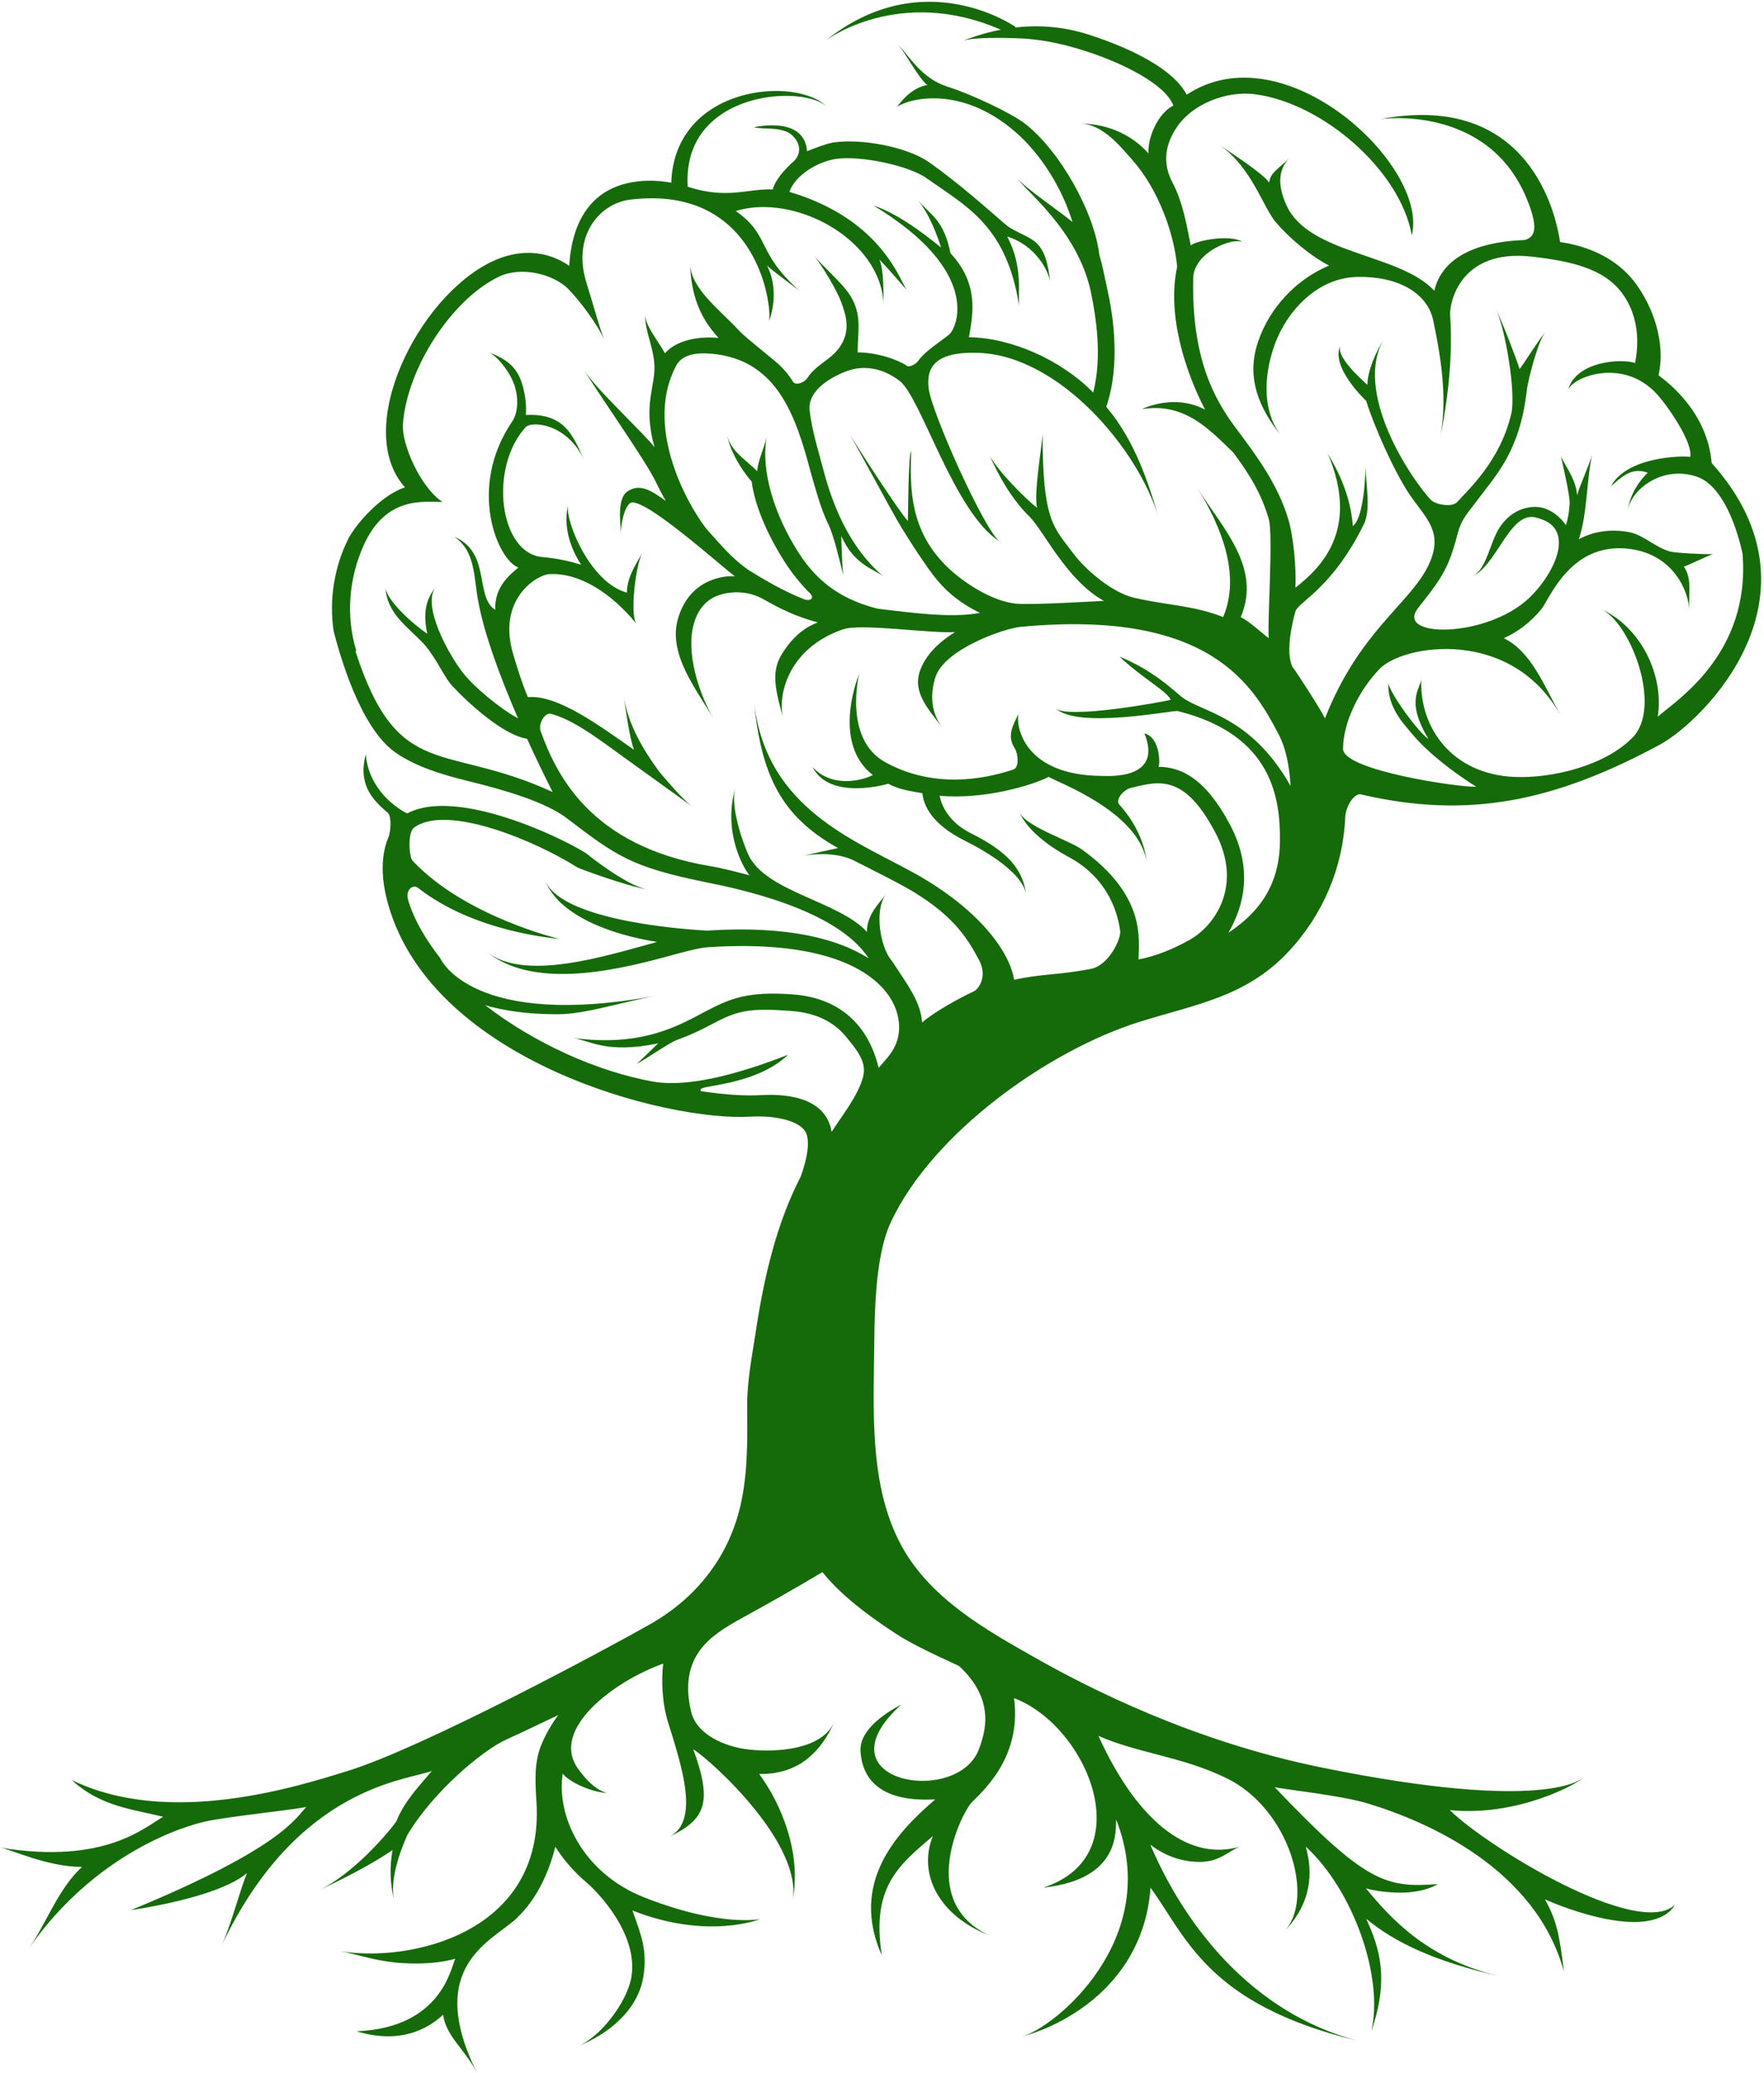 <?xml version="1.0" encoding="UTF-8" standalone="no"?>
<!DOCTYPE svg PUBLIC "-//W3C//DTD SVG 1.1//EN" "http://www.w3.org/Graphics/SVG/1.1/DTD/svg11.dtd">
<svg width="100%" height="100%" viewBox="0 0 462 543" version="1.1" xmlns="http://www.w3.org/2000/svg" xmlns:xlink="http://www.w3.org/1999/xlink" xml:space="preserve" xmlns:serif="http://www.serif.com/" style="fill-rule:evenodd;clip-rule:evenodd;stroke-linejoin:round;stroke-miterlimit:2;">
    <g>
        <path d="M434.376,98.285C436.337,89.625 432.857,80.213 428.255,74.071C425.096,69.855 419.219,64.974 408.59,63.385C407.57,56.396 400.692,23.849 361.555,31.187C361.555,31.187 389.601,27.083 399.862,52.05C403.136,60.018 401.927,62.122 399.291,62.879C392.369,63.088 378.284,64.765 375.651,76.152C366.644,66.349 342.805,66.722 336.929,53.76C334.947,49.386 334.33,44.869 337.676,41.407C335.186,43.983 332.651,45.155 332.407,47.813C330.749,45.345 321.826,39.684 319.487,38.028C327.695,43.841 330.552,53.639 333.974,58.02C337.667,62.361 343.055,66.916 348.094,69.56C339.608,73.081 332.558,80.489 329.507,89.45C326.309,98.845 329.621,106.82 335.755,114.399C330.597,108.025 330.937,98.781 333.636,90.855C336.722,81.79 344.775,72.807 355.336,72.533C365.896,72.258 373.813,76.604 375.357,83.888C377.546,94.209 379.177,105.001 377.053,115.359C379.298,104.41 380.533,92.943 379.793,82.546C379.581,79.569 382.216,65.099 401.093,67.207C411.893,68.413 420.127,70.496 424.765,76.685C428.43,81.577 429.624,88.027 428.232,95.08C424.878,93.859 412.683,94.464 410.638,102.255C411.508,98.94 424.796,93.363 433.872,103.138C436.581,106.054 443.421,115.806 442.675,119.663C440.919,119.353 426.265,119.424 421.898,127.344C424.657,125.017 427.22,122.251 431.537,123.803C429.342,125.954 426.976,129.365 426.375,133.401C427.511,127.797 435.813,121.761 444.618,124.93C450.414,127.017 454.381,135.946 456.372,144.97C458.566,171.548 438.567,183.719 434.176,187.716C435.882,177.011 429.812,164.212 419.311,159.537C427.034,162.975 435.441,185.13 427.604,193.146C420.339,200.578 406.469,203.934 396.531,203.483C380.381,202.749 371.655,190.659 372.251,177.785C372.131,180.383 367.9,183.293 374.14,193.572C371.032,191.423 363.522,180.751 363.608,178.746C363.336,185.163 367.433,189.337 369.735,192.104C374.091,197.338 380.82,202.384 386.62,206.053C382.205,206.261 351.749,201.784 351.749,196.142C351.749,189.535 355.686,181.042 361.293,175.219C367.551,168.719 395.798,164.207 408.746,187.389C404.322,179.467 401.135,170.769 393.86,167.145C397.357,165.583 400.689,163.192 403.698,159.535C405.797,156.985 411.103,142.38 425.901,143.666C438.377,144.751 442.306,155.197 442.362,159.537C442.305,155.168 443.129,151.428 441.008,148.409C441.508,148.365 448.142,145.153 448.655,145.119C446.98,145.229 438.895,144.879 437.342,144.432C433.389,143.294 430.386,140.077 426.711,139.382C421.813,138.457 417.234,139.177 413.493,141.247C415.724,134.791 415.507,125.743 416.986,119.088C416.588,120.877 413.466,127.907 413.051,129.703C412.683,124.93 409.134,121.035 408.746,119.2C409.204,121.365 411.219,129.734 411.098,131.901C410.986,133.896 410.717,135.655 410.118,137.545C408.604,135.342 406.442,133.664 404.088,133.024C401.091,132.207 395.063,133.006 391.76,139.98C389.79,144.139 388.824,149.891 385.091,151.161C391.966,148.822 395.259,133.551 402.405,135.575C404.583,136.191 408.278,137.411 408.278,142.183C408.278,146.954 404.298,153.069 400.332,156.763C389.19,167.144 365.331,167.144 371.365,159.309C373.61,156.394 376.042,153.519 377.971,150.088C379.936,146.594 380.909,142.975 381.85,139.474C382.84,135.789 384.517,134.282 387.32,130.484C391.634,124.64 398.026,118.263 399.835,102.539C400.232,99.084 403.047,88.678 404.799,86.926C403.512,88.214 399.529,94.625 398,96.666C397.13,93.9 393.338,84.042 391.759,80.883C394.118,85.602 397.133,102.761 395.798,108.413C392.85,120.892 384.427,128.322 381.677,131.466C380.355,132.978 375.943,132.153 374.808,130.975C369.828,125.806 353.99,102.48 362.646,88.467C360.333,92.212 358.173,97.039 358.125,100.798C355.417,98.331 349.754,93.065 351.121,90.388C348.311,95.892 357.221,104.444 357.816,104.988C359.706,111.284 365.211,123.694 369.164,129.503C373.434,135.773 378.242,139.316 374.17,147.951C369.41,158.046 356.017,165.218 347.013,188.157C345.957,185.881 339.648,176.132 338.46,174.587C336.706,170.818 338.348,163.384 339.268,160.169C340.003,157.6 348.812,154.295 357.201,137.311C359.06,133.546 357.765,126.978 357.626,122.22C357.636,123.983 357.255,135.575 354.318,137.778C353.585,127.5 348.182,119.788 347.711,118.69C356.521,139.246 345.264,149.194 339.268,153.929C339.544,149.13 338.805,140.811 337.506,136.321C334.8,126.961 329.007,119.228 323.532,111.921C317.903,104.376 312.106,93.73 312.493,72.942C312.623,65.994 323.078,62.013 325.466,63.461C322.768,61.296 313.493,62.861 311.863,64.292C310.812,59.049 309.789,52.86 306.985,47.606C303.672,41.27 306.362,35.948 308.421,33.006C312.441,27.261 321.179,23.694 328.761,24.692C346.398,27.035 366.685,44.526 369.764,61.627C374.298,43.49 336.361,7.815 310.806,24.809C306.524,16.658 291.879,11.24 285.101,9.055C277.955,6.752 271.324,6.578 265.865,7.199L265.955,7.047C265.955,7.047 241.912,-9.904 216.291,10.594C216.291,10.594 235.395,-3.873 262.109,7.78C257.073,8.746 253.461,10.214 252.045,10.702C254.908,9.713 262.967,9.903 266.101,10.008C271.904,10.193 277.359,11.182 283.787,13.214C294.422,16.576 305.282,22.19 307.302,27.646C303.064,29.811 300.513,36.347 300.787,40.183C295.662,34.428 288.753,32.353 282.727,32.353C288.772,32.353 293.557,38.519 296.54,41.869C303.341,49.506 307.566,61.232 308.3,69.914C305.565,82.373 310.444,97.347 315.61,107.279C307.281,102.921 299.066,107.164 299.066,107.164C310.359,105.282 316.976,112.741 323.042,118.566C327.073,124.048 330.288,129.001 332.294,135.942C333.508,140.139 331.896,162.779 332.294,167.144C330.129,165.521 327.336,162.832 324.953,161.637C330.542,148.505 319.922,138.069 313.646,127.852C319.867,137.978 325.008,150.582 320.352,161.615C312.51,158.504 305.313,158.531 296.863,156.516C291.158,155.156 284.156,149.071 281.102,144.952C276.021,138.095 273.056,136.725 273.056,113.492C272.944,116.667 270.689,129.181 271.622,132.996C268.12,130.328 260.519,122.392 259.105,119.066C261.295,124.215 265,130.828 269.614,135.29C273.211,138.77 279.331,151.996 289.118,157.376C281.877,157.734 273.84,158.262 267.305,158.177C260.894,158.093 253.152,153.141 248.809,149.159C238.063,139.306 238.349,127.833 238.636,118.081C237.882,119.35 237.839,134.732 237.776,136.438C235.745,134.428 224.103,116.411 222.574,113.778C224.47,117.042 233.307,133.419 234.907,136.151C238.202,141.776 243.001,149.031 245.473,151.967C248.331,155.363 251.797,158.163 256.678,160.536C249.107,161.878 239.792,160.611 229.883,159.435C221.614,157.316 214.672,153.428 209.108,144.693C202.938,135.009 199.108,123.406 200.835,114.21C200.326,116.92 198.412,120.857 198.322,123.435C196.042,120.935 190.807,117.922 190.429,113.517C190.768,117.468 194.262,123.265 196.868,126.116C197.72,132.847 201.405,140.72 205.429,147.036C207.426,150.17 209.705,152.978 212.185,155.439C213.36,156.603 212.268,157.606 210.548,156.929C205.391,154.898 200.605,152.145 195.997,149.258C191.675,146.266 188.609,142.485 185.622,139.204C182.324,135.667 167.788,113.204 177.124,95.723C178.598,92.965 182.109,92.25 186.431,92.649C203.515,94.216 208.402,108.811 212.352,123.769C213.672,128.391 215.042,133.441 216.863,137.131C218.468,140.385 220.036,147.486 220.953,150.977C220.569,149.515 220.365,142.282 220.339,140.348C223.642,148.056 229.256,149.179 231.358,150.977C223.044,143.865 218.717,133.881 216.175,124.976C214.853,119.976 212.56,112.613 212.045,107.432C211.536,102.307 217.456,98.812 221.822,97.187C226.334,95.508 231.382,96.459 235.667,99.806C241.295,104.198 249.845,134.29 261.818,141.815C257.729,138.754 243.99,108.026 243.23,101.787C242.619,96.775 244.198,91.895 256.582,92.433C277.41,93.34 298.103,117.444 303.503,135.715C300.911,126.943 297.4,115.57 289.731,106.56C293.492,95.639 291.595,82.831 290.039,75.895C289.495,73.468 288.635,68.897 287.941,66.888C286.664,55.717 277.703,39.622 268.529,32.453C265,29.695 254.543,24.717 248.188,22.712C241.213,20.51 238.16,14.618 235.022,11.507C236.968,13.437 240.303,20.197 242.881,22.28C239.376,22.824 236.54,25.685 234.826,28.192C235.848,26.698 250.438,21.05 266.024,34.639C272.509,40.294 278.135,49.101 280.886,58.169C278.908,56.334 267.221,48.338 266.59,46.745C267.585,49.256 282.373,59.96 285.785,76.849C286.997,82.848 288.745,93.427 286.307,102.802C278.044,94.349 264.972,88.479 253.775,88.318C254.92,81.872 256.284,74.246 248.928,66.303C247.185,57.664 243.913,56.408 240.376,52.472C243.238,55.656 245.538,61.825 246.469,64.826C245.465,64.119 236.585,56.374 228.707,53.796C257.212,70.984 250.738,85.888 248.52,87.671C246.141,89.584 242.181,92.045 240.463,94.546C239.926,95.328 238.218,96.246 237.647,95.876C234.081,93.564 228.33,92.23 224.628,92.306C224.611,86.674 225.876,82.5 222.645,77.361C220.59,74.095 215.37,69.652 213.256,67.035C215.245,69.494 219.041,75.798 220.17,78.756C221.752,82.895 222.827,86.818 219.814,91.058C217.527,94.276 213.723,95.512 211.519,98.918C210.635,100.283 208.37,101.09 207.65,99.921C205.263,96.036 202.787,94.488 199.131,91.415C197.445,89.997 195.041,88.167 193.351,86.361C188.334,81.001 180.97,75.544 180.719,69.121C181.021,76.868 183.052,82.994 188.2,88.505C182.639,87.99 177.018,89.228 174.15,92.524C172.419,89.359 168.951,85.258 168.925,82.301C168.964,86.715 170.746,89.828 171.316,94.624C172.068,100.943 168.107,105.322 171.438,117.172C169.225,114.045 155.627,101.511 152.969,96.869C155.835,101.874 169.104,120.574 171.797,126.279C172.615,128.014 173.482,129.632 174.376,131.206C171.152,128.953 167.829,126.339 164.348,128.694C161.588,130.561 162.493,136.635 162.638,139.855C162.531,137.558 163.436,132.923 165.027,131.794C168.156,129.575 188.869,148.315 192.463,150.928C190.219,150.817 188.168,151.228 186.163,152.019C181.962,153.682 178.99,157.139 177.572,162.015C174.827,171.444 182.622,180.779 186.844,188.228C183.005,181.455 179.528,170.894 181.758,163.232C182.786,159.698 184.864,157.223 187.768,156.074C191.217,154.708 196.083,154.658 200.119,157.046C204.441,159.482 208.197,161.38 214.19,163.02C211.544,163.992 207.812,166.163 204.559,171.684C201.782,176.396 203.36,181.527 205.099,188.047C203.675,182.699 205.96,170.006 220.704,164.858C225.524,163.175 243.437,165.961 250.116,165.549C246.132,168.033 242.356,171.433 240.876,175.916C239.211,180.958 242.362,184.996 246.896,190.619C243.352,186.224 243.846,180.829 245.018,177.283C247.398,170.07 262.819,164.61 267.282,164.186C317.244,159.435 328.378,179.915 334.994,192.548C336.632,195.675 337.725,200.406 337.997,205.827C327.522,187.332 314.676,186.598 309.536,182.56C307.205,180.729 302.263,175.704 293.196,171.971C298.891,177.421 305.794,181.107 306.6,183.294C304.699,183.797 279.466,188.463 276.5,185.497C282.058,191.052 307.329,185.956 308.435,186.23C333.667,192.493 335.244,209.698 335.23,220.001C335.216,230.436 330.958,238.233 321.725,244.29C325.792,237.362 328.274,227.568 322.131,215.964C315.709,203.836 309.293,200.885 303.435,200.83C303.774,200.347 304.034,193.231 299.731,192.083C304.608,204.13 290.721,203.24 288.695,203.229C266.956,203.116 265.93,188.692 266.832,186.761C265.293,190.057 263.629,192.644 265.758,195.986C266.684,197.44 266.964,201.021 265.448,201.532C257.558,204.186 244.458,206.561 231.871,199.64C220.819,193.561 224.969,176.633 225.033,176.471C222.538,182.824 219.673,196.08 228.598,202.982C226.134,204.32 218.083,206.581 212.815,200.907C217.411,209.867 232.613,205.278 232.613,205.278C236.083,207.011 238.192,207.083 241.572,207.76C241.917,211.027 244.046,215.87 252.691,220.193C262.428,225.06 268.247,230.242 268.76,234.347C267.926,227.67 263.945,223.069 254.303,218.249C248.404,215.3 246.621,211.001 246.084,208.416C257.898,209.488 270.394,205.634 274.664,203.483C277.403,205.097 297.723,212.449 300.27,225.343C299.594,219.933 296.729,214.671 293.133,210.718C292.05,209.526 294.109,206.877 296.221,206.351C303.749,204.468 310.251,202.846 318.277,218.003C325.638,231.909 318.181,242.369 311.738,246.062C307.596,248.436 302.632,250.481 298.19,251.29C298.134,246.641 300.623,234.978 283.474,222.571C279.87,219.964 268.603,216.5 266.956,212.66C269.163,217.812 275.545,222.135 279.803,224.406C290.815,230.279 292.867,240.091 293.385,243.861C293.648,245.768 290.485,252.849 285.677,253.771C277.154,255.406 272.824,255.021 265.599,256.62C264.512,249.624 257.125,239.082 241.604,229.912C225.917,220.644 200.194,212.926 197.383,182.902C199.278,203.14 204.582,213.805 219.496,222.124C218.943,222.237 214.095,223.272 210.543,224.095C214.173,223.5 219.657,223.305 223.98,225.553C226.128,226.67 235.32,231.183 239.33,233.634C250.09,240.208 253.53,246.037 256.42,251.458C258.713,255.759 256.295,259.077 255.059,259.643C250.592,261.691 243.959,265.564 241.504,267.806C241.147,262.39 237.72,257.985 233.558,251.621C230.462,248.118 228.921,238.165 232.052,234.221C229.933,236.891 227.021,239.815 227.048,244.077C219.705,235.968 200.236,233.582 195.899,223.635C193.889,219.026 191.349,210.692 192.569,206.368C189.165,218.431 195.141,228.025 196.306,229.241C192.882,228.381 189.454,227.423 185.984,226.842C154.211,221.521 145.602,202.4 141.634,191.617C140.857,189.508 142.733,186.545 144.259,186.948C149.659,188.372 155.203,192.402 161.477,196.959C164.778,199.359 177.874,208.74 181.413,211.329C178.883,209.477 174.855,204.713 172.664,202.123C168.391,196.31 164.271,189.352 163.374,182.193C163.722,184.969 164.965,193.867 166.068,196.385C157.164,190.207 146.133,181.887 138.251,182.594C136.602,178.612 135.544,175.164 134.427,171.427C130.058,156.81 140.752,150.535 143.829,150.371C151.894,149.938 160.181,155.479 166.56,163.216C165.04,160.378 166.421,148.337 168.231,144.733C166.956,147.271 164.22,150.891 164.179,155.216C154.464,152.621 147.844,136.057 148.807,132.247C147.776,136.328 148.354,141.964 152.197,147.894C149.297,147.009 145.79,146.21 142.1,145.906C130.759,144.97 127.986,122.577 137.635,111.919C139.247,110.139 148.581,110.911 153.012,120.527C150.091,114.187 148.004,108.175 137.725,108.695C137.927,106.071 137.574,103.08 136.607,100.126C134.989,95.176 131.314,93.585 127.933,92.233C130.076,93.092 133.56,97.31 134.757,100.974C135.968,104.68 135.517,108.37 134.18,110.335C122.227,127.905 130.434,146.77 135.764,148.643C133.828,150.327 129.427,153.539 129.715,159.731C124.243,156.275 128.707,144.754 118.978,140.571C124.658,144.453 124.015,151.304 125.28,157.624C126.881,166.319 131.058,177.443 135.67,188.136C131.033,185.676 124.107,179.889 121.26,176.232C117.315,171.172 110.42,158.431 114.123,153.751C111.805,156.684 110.629,160.048 111.902,165.983C108.157,163.478 101.118,157.166 100.942,153.751C101.297,160.531 106.354,163.847 110.629,168.245C113.568,171.267 116.103,176.711 117.819,178.913C119.018,180.452 130.375,192.277 138.038,193.495C140.295,198.469 142.598,203.217 144.749,207.441C116.253,194.318 104.274,205.05 93.083,170.531L93.317,170.46C90.443,161.011 91.534,151.204 95.161,143.004C101.018,129.756 111.062,131.504 115.88,131.471C109.99,127.537 105.168,116.187 105.526,111.137C106.567,96.463 118.318,78.393 130.673,72.467C136.518,69.665 144.859,71.764 148.779,75.634C151.577,78.395 156.853,85.429 158.333,89.172C156.772,85.224 155.047,78.578 153.7,74.423C149.639,61.909 156.97,53.248 165.114,52.274C199.048,48.214 202.423,81.411 201.348,84.307C202.457,81.316 203.82,75.376 200.883,69.504C201.584,70.434 208.644,75.512 209.513,76.285C197.766,65.829 201.984,61.795 192.695,55.266C207.922,50.535 230.616,62.529 231.404,79.537C231.359,78.568 231.604,70.576 230.29,67.948C232.73,70.388 236.81,75.289 237.602,76.057C235.931,74.44 231.604,57.622 206.747,50.251C208.176,46.014 213.943,42.403 218.818,41.647C225.215,40.656 237.881,43.307 242.59,46.623C253.151,54.065 263.802,59.239 266.953,80.439C266.466,77.156 268.098,70.125 263.802,61.961C271.25,64.252 274.694,70.994 275.062,73.976C274.537,69.728 273.923,65.059 270.312,62.755C268.088,61.338 265.09,60.289 263.372,58.809C258.215,54.369 250.997,47.892 243.317,42.48C237.72,38.537 225.654,36.178 218.15,37.338C216.529,37.589 213.015,38.922 211.374,39.615C210.658,30.161 197.583,33.347 197.479,33.313C199.73,34.044 204.982,32.935 207.65,35.604C210.229,38.182 209.372,40.91 207.852,42.262C205.37,44.468 203.008,47.212 202.38,49.636C198.011,49.371 193.975,50.812 188.313,50.501C185.481,50.346 182.89,49.786 180.126,48.924C178.491,23.62 211.059,21.881 216.79,28.192C209.117,19.747 176.656,22.152 175.809,47.847C171.917,47.136 167.931,47.105 164.088,48.035C152.418,50.858 149.535,61.578 149.088,69.622C143.26,65.585 136.045,65.054 128.787,68.535C109.315,77.875 92.35,112.433 106.073,127.636C99.438,129.827 92.936,137.743 91.269,141.037C87.649,148.191 86.12,156.824 87.381,165.313C88.884,171.065 94.168,190.442 103.49,197.032C108.907,200.862 116.18,202.987 122.58,204.562C132.434,206.988 142.847,210.03 148.515,214.348C161.36,224.135 165.208,227.077 185.036,231.098C192.703,232.652 219.132,237.976 227.491,250.99C219.792,246.117 206.868,242.312 185.177,243.736C175.123,243.2 146.512,240.434 142.724,230.487C146.292,239.857 160.251,244.846 172.102,246.705C158.458,250.415 137.152,257.282 127.29,249.136C139.119,258.913 159.672,254.61 174.193,250.656C178.934,249.364 183.029,248.248 185.309,248.097C231.223,245.033 238.918,264.936 234.333,274.117C233.183,276.421 231.801,277.692 230.122,279.67C227.389,268.387 219.857,261.413 207.844,260.465C195.557,259.503 190.958,261.681 184.713,264.938C178.242,268.315 168.363,274.405 150.006,271.822C154.14,272.429 158.897,276.125 172.379,273.257C171.878,273.721 167.154,278.429 166.6,278.699C169.323,277.37 175.008,273.24 177.254,272.397C181.842,270.675 183.653,269.706 187.293,267.806C193.255,264.696 196.468,263.931 207.499,264.813C213.555,265.29 218.269,267.528 221.512,271.46C224.651,275.269 227.076,278.235 226.016,282.148C224.7,287.003 220.527,292.228 217.806,296.441C216.436,288.13 207.602,286.341 199.189,286.828C195.214,287.062 189.808,286.726 183.622,285.802C183.182,285.406 183.561,285.016 184.875,284.748C188.905,283.93 199.71,282.691 206.375,276.263C187.87,283.498 177.199,284.424 170.841,283.251C156.076,280.528 139.873,273.159 127.085,263.282C131.838,264.683 138.001,265.643 145.988,265.643C153.28,265.643 161.68,262.703 172.304,260.71C123.809,269.801 115.439,251.243 115.371,251.075C111.802,246.399 108.568,241.392 106.876,235.658C106.143,233.176 108.062,231.442 109.513,232.576C124.441,244.239 145.541,245.762 146.584,245.921C146.313,245.879 121.743,240.036 108.047,225.426C107.093,224.409 106.78,218.019 108.379,216.813C116.964,210.353 140.503,220.375 151.198,227.182C151.724,227.493 163.019,231.713 169.732,233.059C163.738,231.858 153.58,223.527 153.474,223.463C146.818,219.226 119.555,206.201 106.693,213.022C106.859,213.247 96.653,208.433 95.793,197.533C93.57,205.985 98.156,209.883 101.599,212.933C102.598,213.817 102.351,217.858 101.723,219.333C99.841,223.753 99.576,229.817 101.817,237.403C113.838,278.141 174.642,293.733 196.472,292.475C203.183,292.102 208.951,293.516 210.814,296.203C213.088,299.479 209.692,308.2 209.666,308.249C203.263,320.684 200.086,334.744 197.984,348.482C196.986,355.004 195.633,361.88 195.684,368.426C195.747,376.687 195.873,384.902 194.211,393.045C191.282,407.393 182.479,418.653 169.704,425.723C159.263,431.638 110.997,457.664 91.106,463.82C77.966,467.886 44.36,478.678 18.782,466.206C26.301,473.146 34.656,473.833 42.749,475.836C37.982,478.451 27.646,488.447 0,483.904C3,484.396 12.384,488.965 21.473,488.965C15.252,494.694 12.123,503.769 7.585,510.272C24.805,485.604 47.986,478.123 54.878,476.846C61.897,475.544 73.863,474.364 80.214,473.29C77.593,475.818 74.531,483.709 34.277,500.284C48.371,498.117 60.011,494.631 64.698,490.569C62.948,494.712 60.424,504.525 57.956,509.757C77.846,467.608 106.866,466.335 113.12,463.808C109.736,467.848 105.817,471.884 103.839,476.981C101.528,480.283 92.267,491.025 83.437,495.101C90.015,492.065 97.652,488.128 102.809,484.542C102.043,488.86 102.09,493.38 103.304,497.99C101.966,492.904 104.491,485.53 106.666,480.65C113.37,469.297 126.451,458.355 132.696,455.556C137.265,453.506 141.79,451.27 146.219,449.195C144.303,451.795 142.696,454.57 141.574,457.508C139.914,461.845 140.165,466.767 140.498,471.922C142.728,506.443 107.121,514.172 88.855,510.993C93.805,511.855 98.453,513.736 105.449,514.161C111.045,514.498 115.529,514.026 119.242,513.028C118.062,515.359 115.734,531.067 93.404,532.024C104.585,535.411 111.854,531.586 116.048,527.682C116.788,533.333 121.933,536.897 124.977,543C110.997,514.966 128.993,508.336 135.179,502.53C141.026,497.041 143.863,489.796 145.452,483.703C147.585,487.08 150.342,490.285 153.71,493.129C156.625,495.608 167.197,506.579 165.373,517.774C164.305,524.335 157.171,533.645 151.345,535.918C159.256,532.833 167.059,526.539 168.486,517.774C169.636,510.724 167.826,506.56 165.635,500.384C185.544,508.206 198.979,502.607 199.084,502.654C198.979,502.605 188.837,504.851 168.773,496.97C152.464,490.561 145.655,475.441 147.377,464.527C148.939,466.554 154.088,469.175 158.944,469.64C155.639,468.602 153.385,465.916 151.533,463.439C143.674,452.926 161.196,440.14 173.683,435.727C173.243,439.718 173.291,445.651 174.934,450.964C178.44,462.3 183.506,477.148 175.154,481.143C184.643,476.604 186.77,472.343 181.56,458.136C186.982,461.673 210.427,483.202 207.561,498.051C210.039,485.209 204.568,472.433 198.836,464.621C198.98,464.623 199.128,464.633 199.272,464.633C209.393,464.631 215.037,458.693 218.552,450.991C215.18,458.381 203.271,458.933 196.522,458.268C189.808,457.605 182.407,454.266 181.005,448.305C177.575,433.732 186.172,428.318 193.874,424.039C201.183,420.019 208.406,415.949 215.396,411.751C219.355,416.709 225.407,421.862 234.608,427.878C238.874,430.667 245.255,433.606 251.164,436.339C260.592,445.025 258.173,453.37 256.387,458.136C250.704,473.29 213.764,466.662 236.023,446.482C231.76,448.665 225.032,453.165 225.367,458.669C226.228,472.84 242.392,471.296 244.938,471.296C234.575,480.172 222.556,493.214 230.95,512.141C228.09,493.978 235.64,488.367 244.329,480.881C240.285,490.814 245.967,501.705 258.847,506.785C240.285,497.917 251.789,475.175 254.304,472.293C256.371,469.923 267.752,460.978 265.586,444.768C284.801,451.98 299.009,486.077 273.219,494.388C293.799,492.235 292.096,478.98 292.323,476.56C304.691,507.862 276.097,531.209 267.653,533.388C277.775,530.775 299.482,520.176 301.322,494.408C310.725,507.264 316.058,524.911 355.425,534.473C321.048,525.168 305.812,493.782 301.265,483.142C304.657,485.728 308.89,487.607 314.148,487.658C319.588,487.713 322.123,484.465 324.986,483.567C312.322,487.532 298.535,478.5 287.687,454.647C298.096,459.23 309.424,460.003 321.157,465.685C337.842,473.765 344.505,497.467 336.282,505.938C343.573,498.426 343.902,490.447 341.983,483.646C354.418,495.075 362.468,517.808 359.153,532.016C363.889,518.281 361.348,510.304 357.826,502.561C365.323,508.719 375.365,513.663 393.713,517.857C373.99,513.349 364.466,502.715 357.742,494.582C360.384,495.284 363.417,495.711 366.951,495.711C369.098,495.711 373.414,495.367 376.57,493.465C362.922,494.467 357.732,493.182 333.844,468.087C336.669,468.715 351.197,470.219 358.207,472.343C373.834,477.081 402.249,489.393 409.606,516.412C408.405,506.443 407.594,502.79 404.617,497.445C409.252,499.589 432.558,508.81 438.715,498.863C429.08,507.963 389.463,483.709 379.71,474.083C397.397,475.881 413.05,467.256 414.651,465.592C414.209,465.887 404.998,474.855 346.434,462.991C312.372,456.089 285.087,442.099 270.906,434.065C257.993,426.749 244.008,418.812 236.449,405.471C228.158,390.836 228.694,372.45 228.919,356.172C229.063,345.811 228.891,329.596 233.302,320.128C244.186,296.763 274.522,275.133 298.431,267.642C313.28,262.99 326.391,261.14 337.566,249.136C346.42,239.626 351.758,227.274 352.309,214.126C352.437,211.078 354.883,207.279 356.767,208.144C384.418,214.495 406.81,210.091 434.707,195.041C445.948,188.977 479.49,156.131 448.288,121.26C447.187,108.045 437.056,100.292 434.376,98.285Z" style="fill:rgb(21,107,9);fill-rule:nonzero;"/>
    </g>
</svg>

